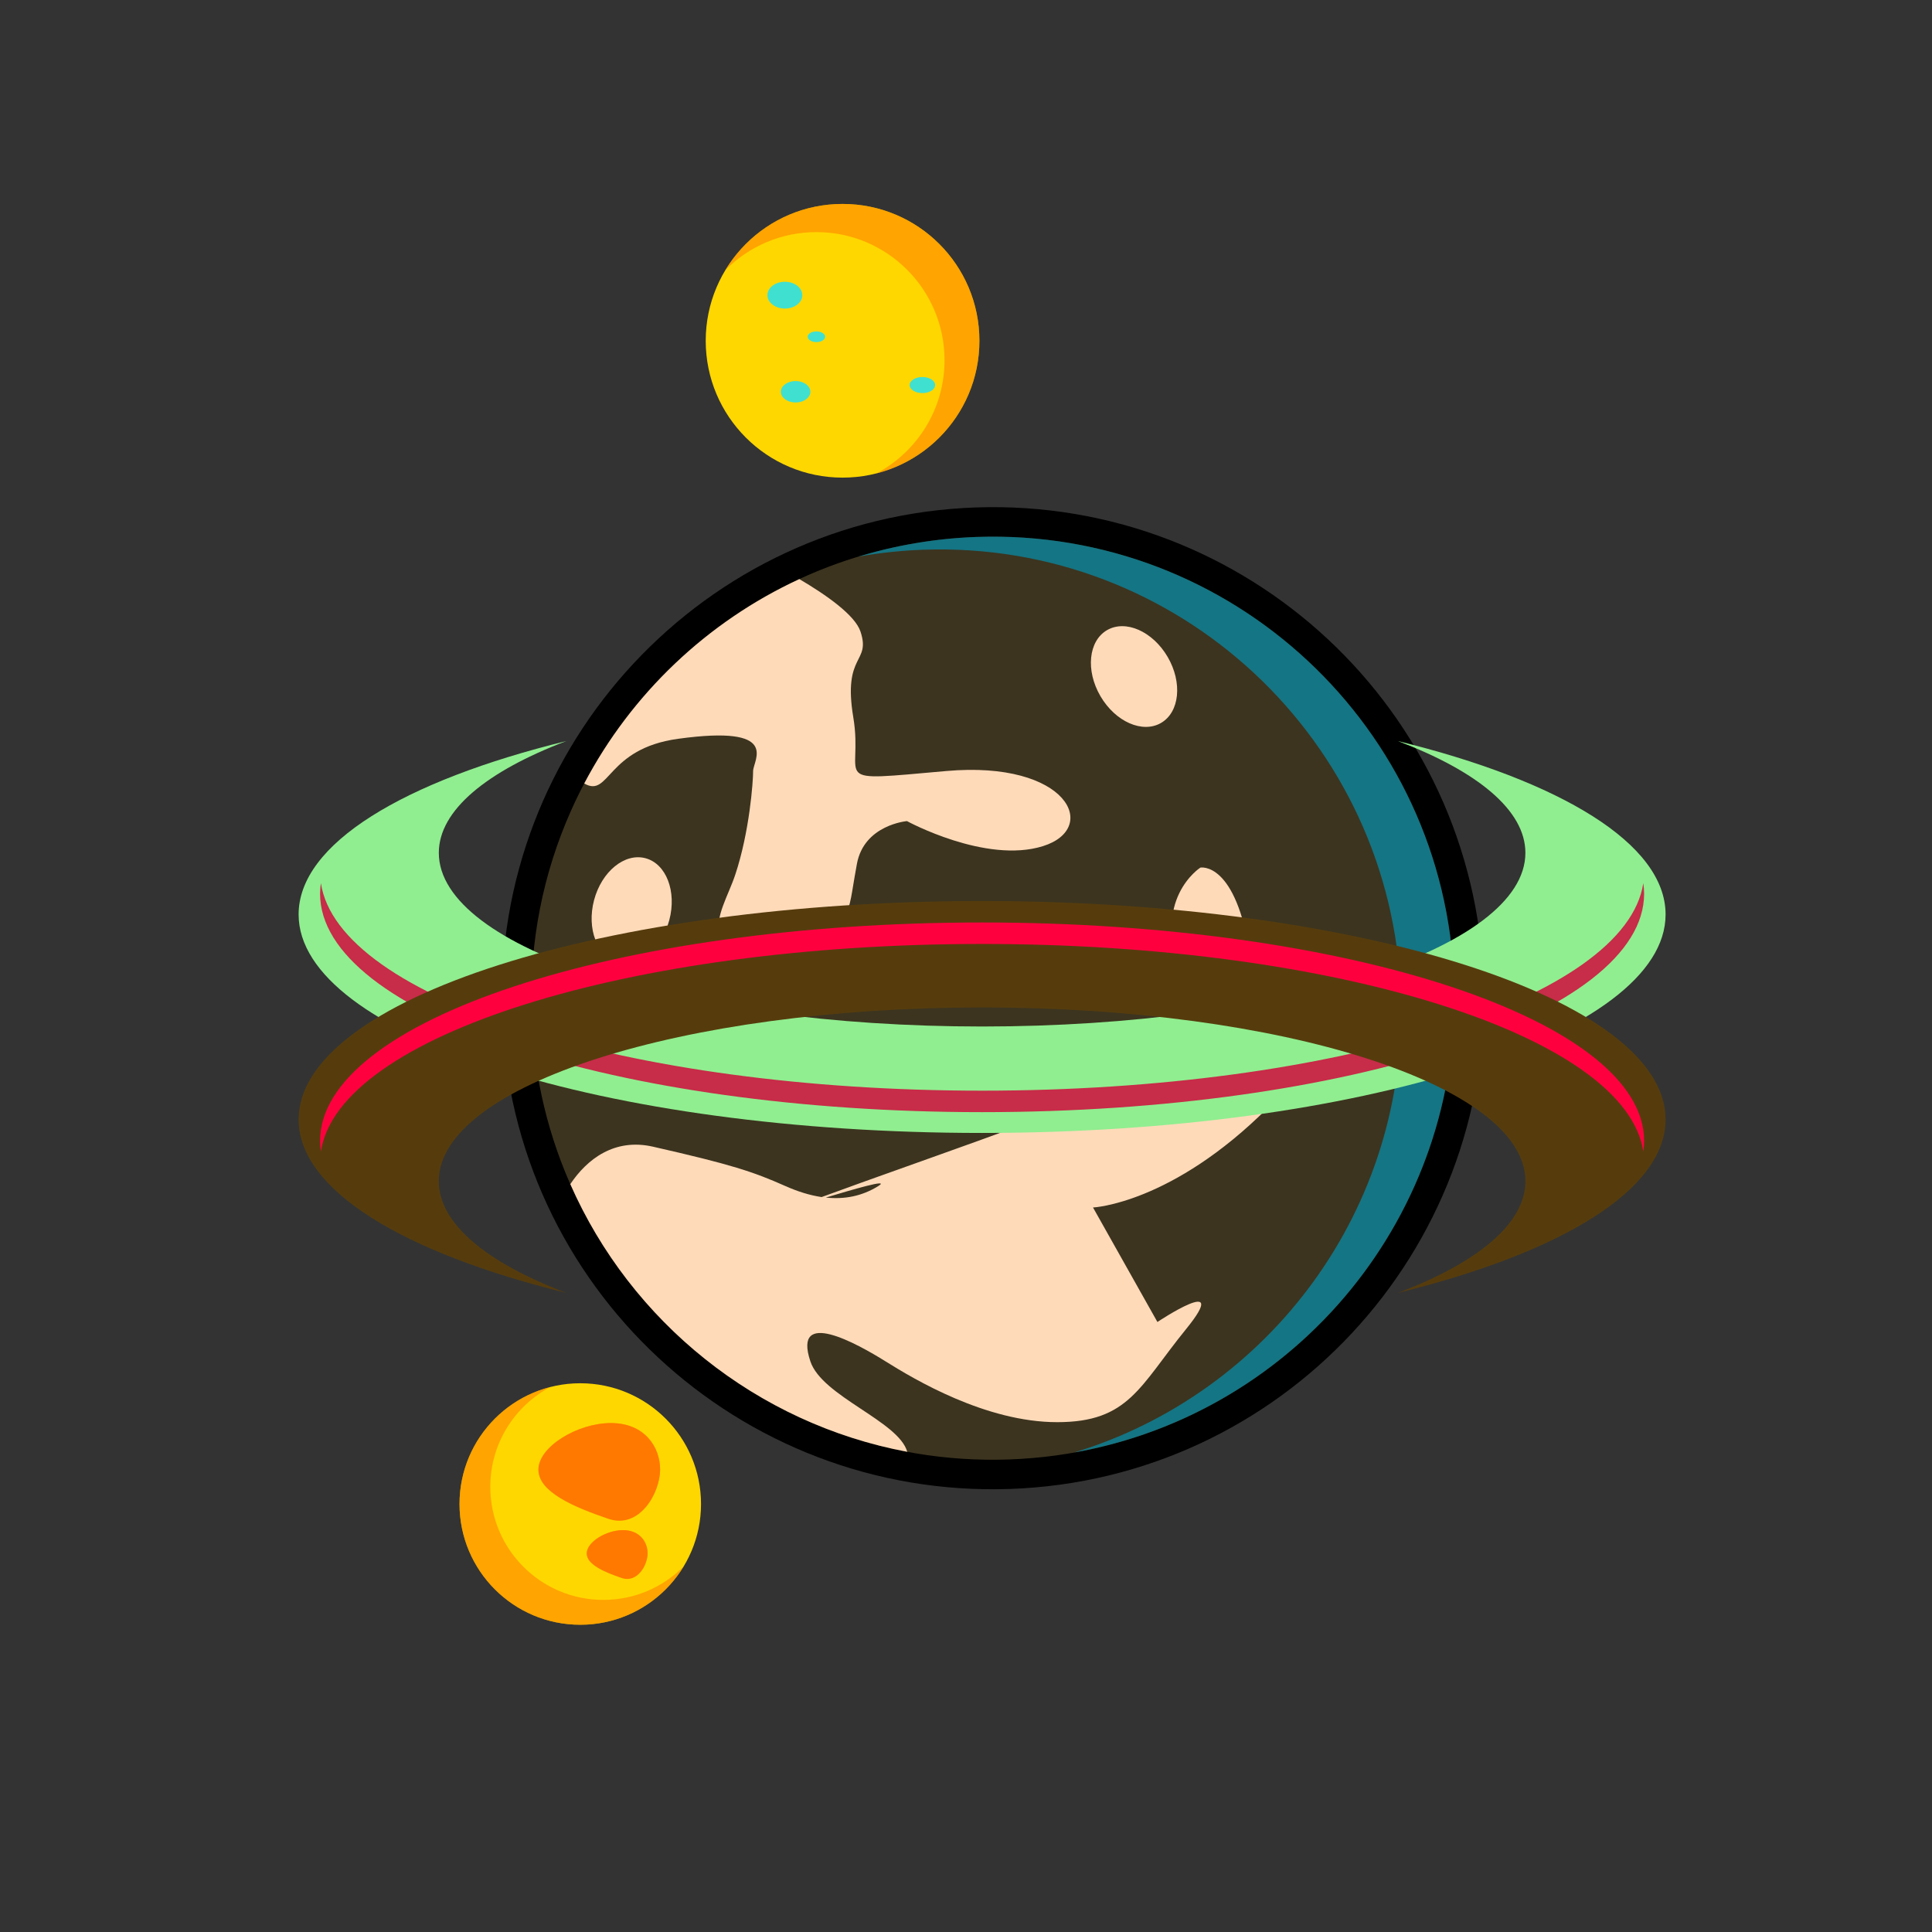<?xml version="1.0" encoding="utf-8"?>
<!-- Generator: Adobe Illustrator 15.0.0, SVG Export Plug-In . SVG Version: 6.00 Build 0)  -->
<svg version="1.1" id="Layer_1" xmlns="http://www.w3.org/2000/svg" xmlns:xlink="http://www.w3.org/1999/xlink" x="0px" y="0px"
	 width="360px" height="360px" viewBox="0 0 360 360" enable-background="new 0 0 360 360" xml:space="preserve">
<rect x="0" y="0" width="360" height="360" fill="#333333" stroke="none"/>
<path fill="#FFFFFF" stroke="#000000" stroke-width="11" stroke-miterlimit="10" d="M182.006,100.052
	c47.467-1.653,87.289,35.488,88.941,82.955c1.654,47.469-35.486,87.29-82.953,88.942c-47.466,1.654-87.289-35.485-88.941-82.955
	C97.399,141.53,134.539,101.707,182.006,100.052z"/>
<path fill="#3C341F" d="M182.006,100.052c47.467-1.653,87.289,35.488,88.941,82.955c1.654,47.469-35.486,87.29-82.953,88.942
	c-47.466,1.654-87.289-35.485-88.941-82.955c-0.469-13.485,2.19-26.354,7.332-37.904
	C119.335,121.98,148.024,101.238,182.006,100.052z"/>
<path fill="#F3E5AB" d="M214.912,127.602"/>
<path opacity="0.67" fill="#0095B6" d="M172.089,102.431c47.466-1.653,87.289,35.488,88.942,82.955
	c1.386,39.792-24.495,74.195-60.861,85.261c41.477-7.381,72.287-44.316,70.777-87.64c-1.652-47.466-41.475-84.607-88.941-82.955
	c-7.657,0.267-15.043,1.536-22.043,3.662C163.915,103.012,167.962,102.575,172.089,102.431z"/>
<path fill="#FFDAB9" d="M126.333,137.667c19.333-2.667,14,4,14,6S139.667,155,137,163s-10,15.333,14.667,20
	c24.667,4.666,3.333-3.333,5.333-10s1.333-4.667,2.667-12s9.333-8,9.333-8s14.667,8,25.333,4.667s4.667-16-18-14
	s-15.333,2-17.333-10s3.333-10,1.333-16c-1.021-3.062-6.382-6.817-11.388-9.762c-17.226,7.962-31.312,21.433-40.082,38.084
	C113.624,148.735,112.926,139.516,126.333,137.667z M235.667,196.333c0,0,0,0-2.667-18s-9.333-16.667-9.333-16.667
	s-9.334,6-3.334,20c6,14.001,2,16.666-46.667,34c-11.168,3.978-17.447,6.232-20.571,7.39c-2.23-0.329-4.496-1.05-6.762-2.057
	c-6-2.667-10-4-24.667-7.333c-7.194-1.635-12.297,2.345-15.399,6.98c11.299,25.655,34.726,44.609,62.787,49.877
	c-1.627-5.744-15.867-10.297-18.054-16.857c-3.333-10,8.667-3.334,14,0S183.667,265,197,265s15.333-6.667,24-17.333
	s-5.333-1.334-5.333-1.334l-12-21.333c0,0,14.666-0.667,32.666-18.667S235.667,196.333,235.667,196.333z M163.667,221
	c-3.083,1.927-6.39,2.511-9.79,2.15C158.52,221.768,166.06,219.504,163.667,221z"/>
<ellipse transform="matrix(0.967 0.256 -0.256 0.967 47.233 -24.466)" fill="#FFDAB9" cx="117.75" cy="169.5" rx="7.25" ry="10"/>
<ellipse transform="matrix(0.864 -0.504 0.504 0.864 -34.712 123.669)" fill="#FFDAB9" cx="211.25" cy="126" rx="7.25" ry="10"/>
<ellipse transform="matrix(0.967 0.256 -0.256 0.967 52.091 -22.736)" fill="#FFDAB9" cx="113.5" cy="189" rx="3.155" ry="4.352"/>
<ellipse transform="matrix(0.967 0.256 -0.256 0.967 57.078 -60.166)" fill="#FFDAB9" cx="260" cy="189.5" rx="3.156" ry="4.352"/>

<circle fill="#FFD700" cx="157" cy="63.5" r="25.5"/>
<path opacity="0.53" fill="#FF7800" d="M157,38c-9.262,0-17.37,4.938-21.836,12.325c4.327-4.368,10.327-7.075,16.961-7.075
	C165.311,43.25,176,53.939,176,67.125c0,9.134-5.131,17.066-12.666,21.081C174.353,85.39,182.5,75.397,182.5,63.5
	C182.5,49.417,171.083,38,157,38z"/>
<ellipse fill="#40E0D0" cx="146.25" cy="55" rx="3.25" ry="2.5"/>
<ellipse fill="#40E0D0" cx="152.125" cy="62.75" rx="1.625" ry="1"/>
<ellipse fill="#40E0D0" cx="148.25" cy="73" rx="2.75" ry="2"/>
<ellipse fill="#40E0D0" cx="171.875" cy="71.75" rx="2.375" ry="1.5"/>
<circle fill="#FFD700" cx="108.125" cy="280.25" r="22.5"/>
<path opacity="0.53" fill="#FF7800" d="M108.125,302.751c8.173,0,15.326-4.357,19.267-10.877c-3.818,3.855-9.112,6.244-14.966,6.244
	c-11.635,0-21.067-9.432-21.067-21.066c0-8.061,4.528-15.059,11.177-18.602c-9.723,2.485-16.912,11.303-16.912,21.8
	C85.624,292.677,95.698,302.751,108.125,302.751z"/>
<path fill="#FF7800" d="M123,273.834c0,4.233-3.745,11.192-9.667,9.166c-6.333-2.167-13-4.933-13-9.166
	c0-4.234,7.241-8.667,13.5-8.667C120.092,265.167,123,269.6,123,273.834z"/>
<path opacity="0.5" fill="#FF7800" d="M101.892,276.477c0-3.651,6.245-7.476,11.644-7.476c5.398,0,7.906,3.824,7.906,7.476
	c0,1.354-0.446,3.03-1.265,4.516c1.804-2.029,2.823-4.957,2.823-7.158c0-4.234-2.908-8.667-9.167-8.667
	c-6.259,0-13.5,4.433-13.5,8.667c0,1.297,0.63,2.455,1.68,3.501C101.942,277.056,101.892,276.771,101.892,276.477z"/>
<path fill="#FF7800" d="M120.667,289.451c0,2.117-1.872,5.597-4.833,4.583c-3.167-1.083-6.5-2.466-6.5-4.583s3.62-4.333,6.75-4.333
	C119.213,285.118,120.667,287.334,120.667,289.451z"/>
<path opacity="0.5" fill="#FF7800" d="M110.112,290.772c0-1.825,3.123-3.737,5.822-3.737c2.699,0,3.953,1.912,3.953,3.737
	c0,0.677-0.223,1.516-0.633,2.258c0.902-1.015,1.412-2.479,1.412-3.579c0-2.117-1.454-4.333-4.583-4.333
	c-3.13,0-6.75,2.216-6.75,4.333c0,0.648,0.315,1.228,0.84,1.751C110.138,291.063,110.112,290.92,110.112,290.772z"/>

<g>
	<g>
		<path fill="#90EE90" d="M260.466,138.082c14.829,5.629,23.769,12.896,23.769,20.831c0,17.873-45.324,32.361-101.234,32.361
			S81.767,176.786,81.767,158.913c0-7.936,8.94-15.202,23.769-20.832c-30.333,7.442-49.894,19.147-49.894,32.315
			c0,22.485,57.021,40.713,127.358,40.713s127.358-18.228,127.358-40.713C310.358,157.229,290.798,145.523,260.466,138.082z"/>
	</g>
</g>
<path fill="#C72C48" d="M183,207.231c68.129,0.001,123.358-18.228,123.358-40.712c0-0.658-0.061-1.313-0.154-1.963
	c-3.217,21.539-57.146,38.676-123.204,38.675c-66.059,0-119.986-17.136-123.204-38.675c-0.094,0.65-0.154,1.305-0.154,1.963
	C59.642,189.004,114.871,207.231,183,207.231z"/>
<path fill="#563C0D" d="M183,167.891c-70.338,0-127.358,18.227-127.358,40.712c0,13.166,19.558,24.871,49.887,32.313
	c-14.825-5.629-23.762-12.895-23.762-20.829c0-17.873,45.323-32.361,101.233-32.361s101.234,14.488,101.234,32.361
	c0,7.935-8.937,15.2-23.762,20.828c30.328-7.441,49.886-19.146,49.886-32.312C310.358,186.118,253.338,167.891,183,167.891z"/>
<path fill="#FF003F" d="M183,171.891c-68.129,0-123.358,18.227-123.358,40.712c0,0.658,0.061,1.312,0.154,1.962
	c3.217-21.538,57.146-38.674,123.204-38.674c66.059,0,119.986,17.136,123.204,38.674c0.094-0.65,0.154-1.304,0.154-1.962
	C306.358,190.118,251.129,171.891,183,171.891z"/>
</svg>


